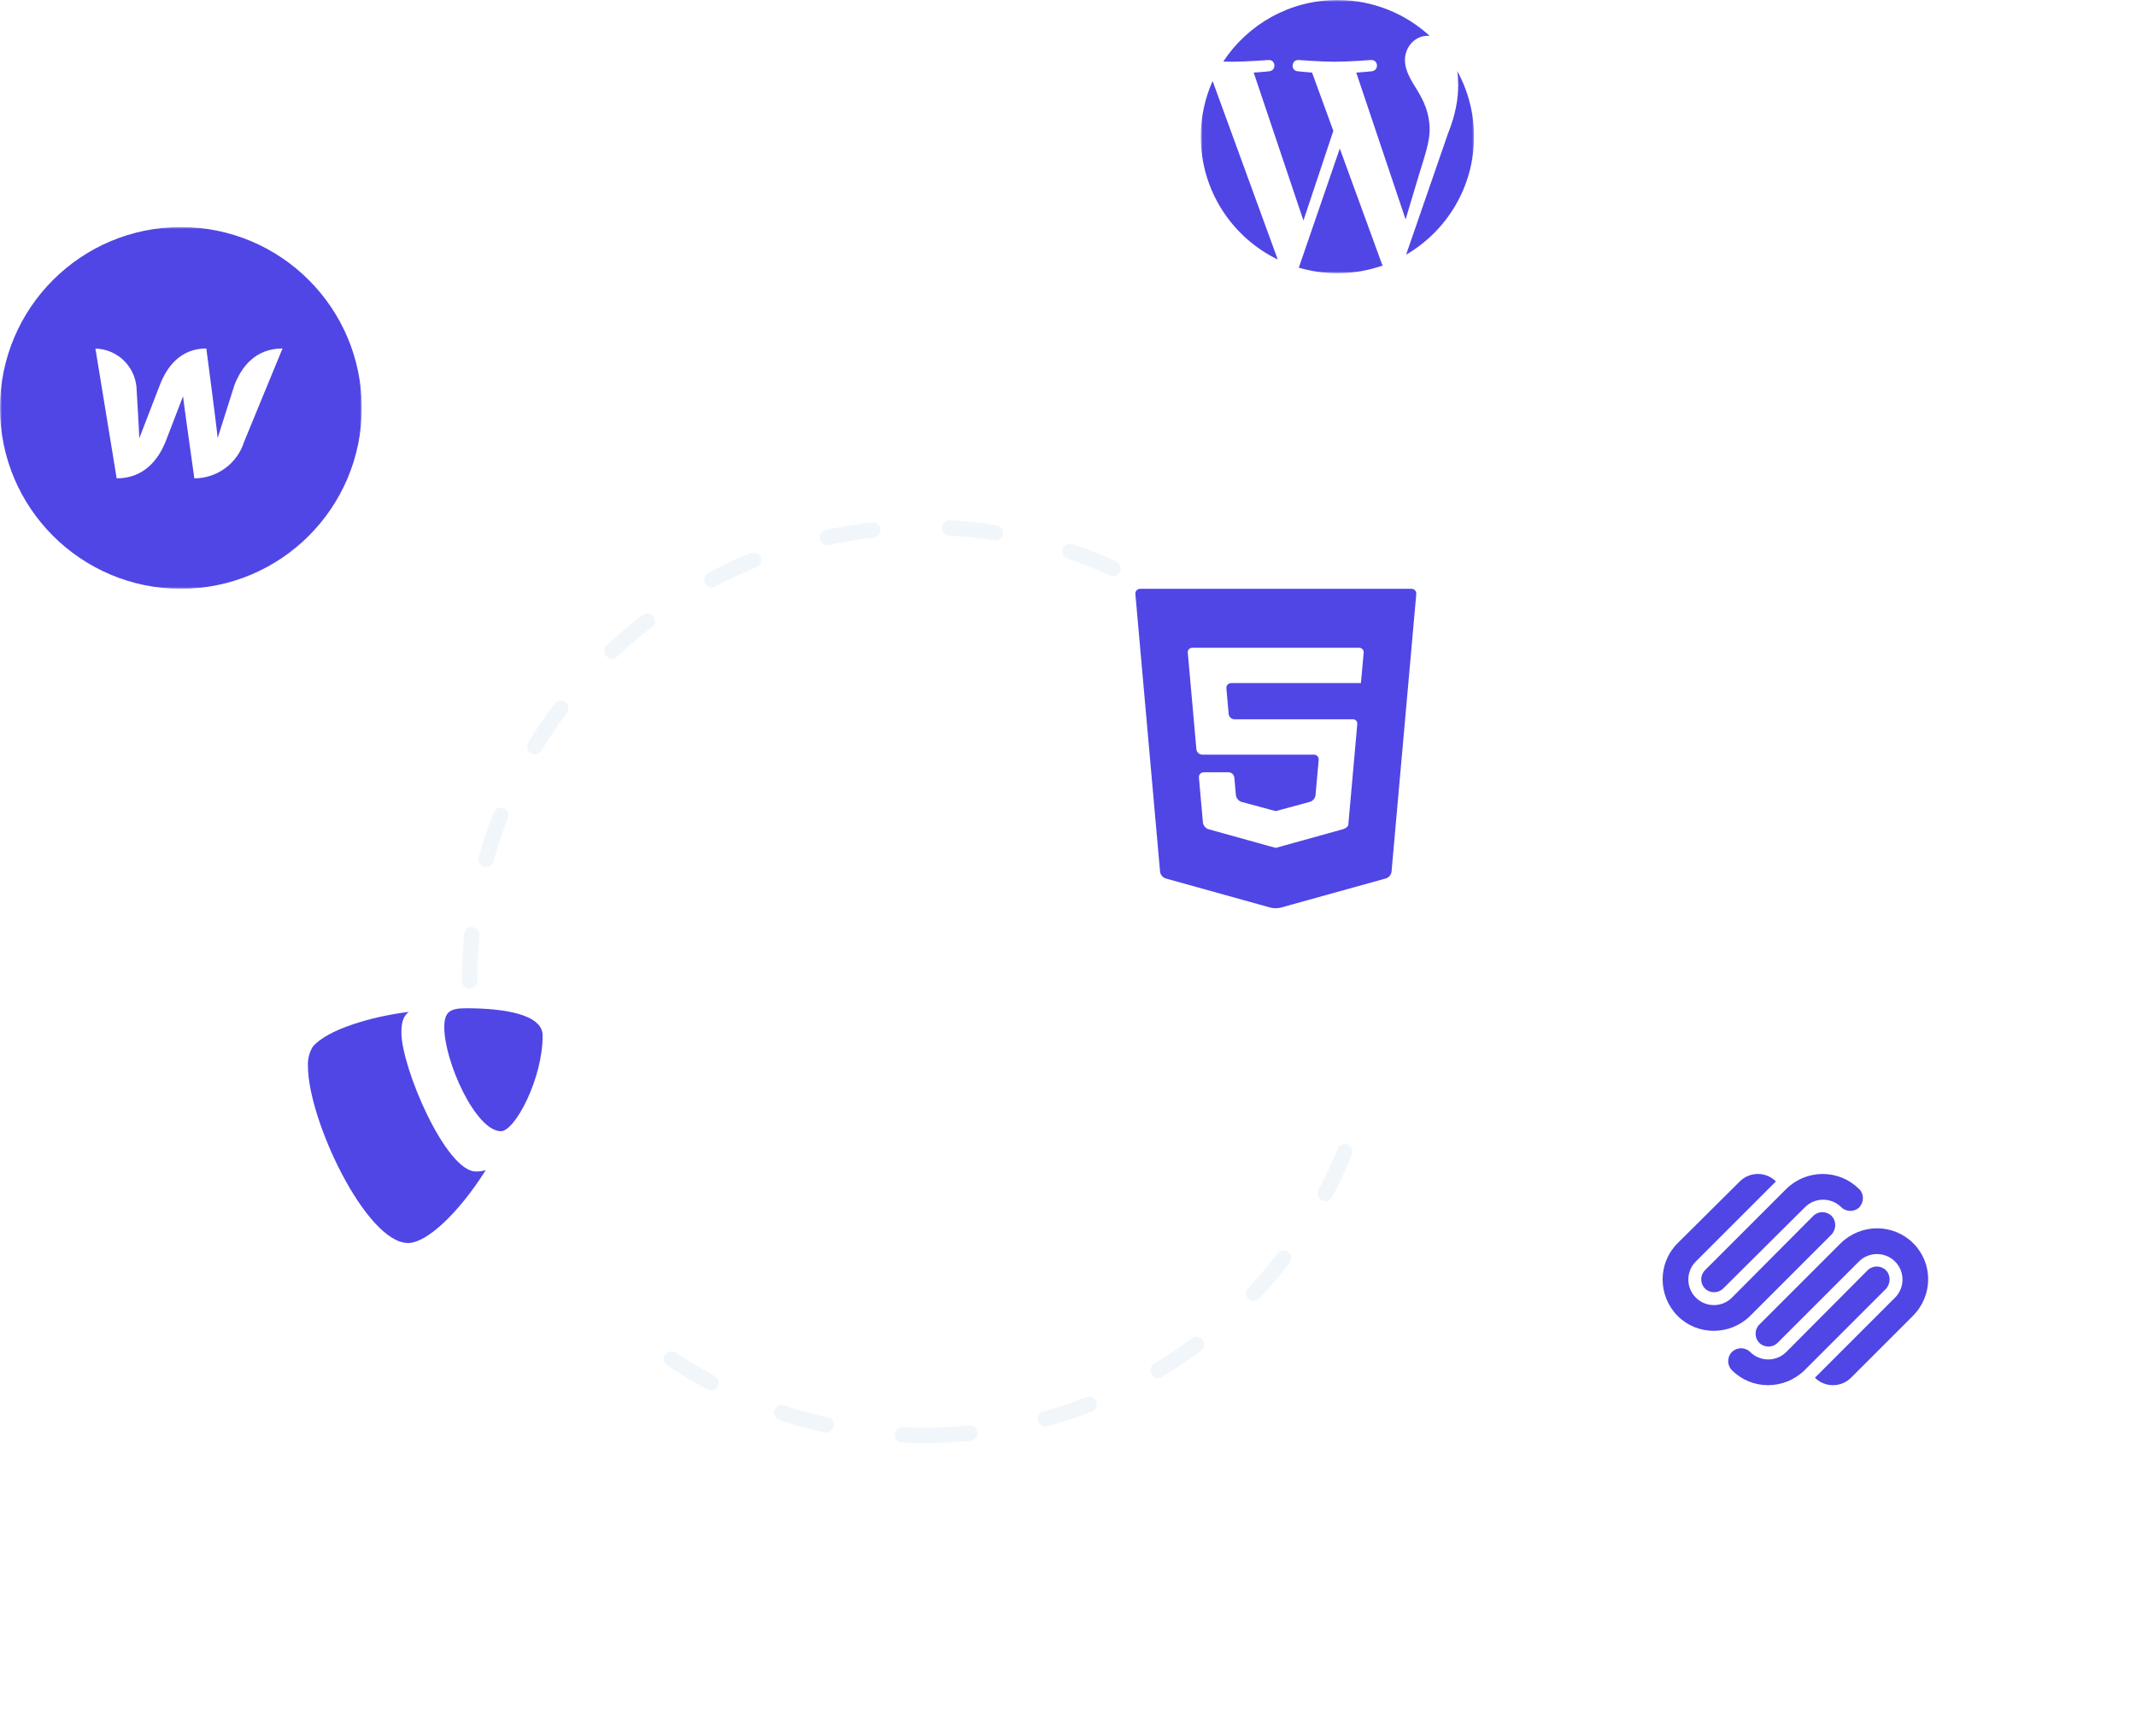 <svg width="555" height="451" viewBox="0 0 555 451" fill="none" xmlns="http://www.w3.org/2000/svg">
<path d="M240 373C305.17 373 358 320.17 358 255C358 189.83 305.17 137 240 137C174.83 137 122 189.83 122 255C122 320.17 174.83 373 240 373Z" stroke="#F1F6FB" stroke-width="4" stroke-linecap="round" stroke-dasharray="12 20"/>
<g filter="url(#filter0_d_15725_177)">
<path d="M466.5 391C498.809 391 525 364.809 525 332.5C525 300.191 498.809 274 466.5 274C434.191 274 408 300.191 408 332.5C408 364.809 434.191 391 466.5 391Z" fill="white"/>
</g>
<mask id="mask0_15725_177" style="mask-type:luminance" maskUnits="userSpaceOnUse" x="0" y="59" width="94" height="94">
<path d="M94 59H0V153H94V59Z" fill="white"/>
</mask>
<g mask="url(#mask0_15725_177)">
<path d="M47 153C72.957 153 94 131.957 94 106C94 80.043 72.957 59 47 59C21.043 59 0 80.043 0 106C0 131.957 21.043 153 47 153Z" fill="#5046E5"/>
<path d="M60.807 100.419L56.547 113.843C56.547 112.815 53.61 90.549 53.61 90.549C46.854 90.549 43.27 95.337 41.39 100.419L36.191 113.872C36.191 112.903 35.456 100.536 35.456 100.536C35.205 97.859 33.981 95.367 32.016 93.531C30.051 91.696 27.481 90.645 24.793 90.578L30.316 124.301C37.365 124.301 41.184 119.512 43.152 114.431L47.559 102.974C47.559 103.444 50.496 124.301 50.496 124.301C53.379 124.297 56.186 123.375 58.51 121.669C60.834 119.963 62.554 117.562 63.421 114.812L73.409 90.549C66.359 90.549 62.657 95.337 60.777 100.419H60.807Z" fill="white"/>
</g>
<g filter="url(#filter1_d_15725_177)">
<path d="M330.5 262C368.332 262 399 231.332 399 193.5C399 155.668 368.332 125 330.5 125C292.668 125 262 155.668 262 193.5C262 231.332 292.668 262 330.5 262Z" fill="white"/>
</g>
<path d="M296.266 153C295.504 153 294.937 153.622 295.006 154.382L301.423 226.517C301.492 227.277 302.146 228.065 302.88 228.27L330.119 235.847C330.854 236.051 332.054 236.051 332.787 235.847L360.108 228.259C360.842 228.054 361.499 227.266 361.565 226.506L367.994 154.382C368.063 153.622 367.496 153 366.734 153H296.266ZM354.325 169.545C354.265 170.222 354.16 171.398 354.092 172.158L353.923 174.051C353.854 174.81 353.759 175.897 353.707 176.465C353.656 177.033 353.607 177.497 353.599 177.497C353.59 177.497 352.959 177.497 352.199 177.497H332.884C332.122 177.497 331.494 177.497 331.485 177.497C331.477 177.497 330.847 177.497 330.085 177.497H319.913C319.152 177.497 318.585 178.118 318.653 178.878L319.246 185.523C319.314 186.283 319.991 186.905 320.753 186.905H330.085C330.847 186.905 331.477 186.905 331.485 186.905C331.494 186.905 332.124 186.905 332.884 186.905H348.926C349.688 186.905 350.866 186.905 351.545 186.905C352.222 186.905 352.727 187.46 352.665 188.137C352.604 188.814 352.498 189.991 352.431 190.751L350.523 212.174C350.455 212.933 350.369 213.904 350.331 214.331C350.294 214.757 349.664 215.273 348.929 215.477L332.834 219.949C332.101 220.152 331.49 220.32 331.479 220.323C331.468 220.325 330.858 220.16 330.124 219.957L314.012 215.477C313.278 215.273 312.623 214.485 312.555 213.725L311.519 202.061C311.451 201.301 312.019 200.68 312.779 200.68H314.251C315.013 200.68 316.259 200.68 317.019 200.68H319.212C319.974 200.68 320.651 201.301 320.719 202.061L321.127 206.628C321.193 207.388 321.85 208.171 322.586 208.371L330.123 210.41C330.857 210.609 331.461 210.772 331.464 210.772C331.468 210.772 332.072 210.609 332.806 210.409L340.358 208.365C341.092 208.166 341.748 207.382 341.816 206.622L342.635 197.475C342.703 196.715 342.136 196.093 341.374 196.093H332.884C332.124 196.093 331.494 196.093 331.485 196.093C331.477 196.093 330.847 196.093 330.085 196.093H312.37C311.608 196.093 310.931 195.472 310.863 194.712L308.853 172.158C308.787 171.398 308.681 170.222 308.621 169.545C308.561 168.866 309.134 168.313 309.894 168.313H330.085C330.847 168.313 331.477 168.313 331.485 168.313C331.494 168.313 332.124 168.313 332.884 168.313H353.05C353.812 168.311 354.386 168.866 354.325 169.545Z" fill="#5046E5"/>
<g filter="url(#filter2_d_15725_177)">
<path d="M110.5 348C142.809 348 169 321.809 169 289.5C169 257.191 142.809 231 110.5 231C78.191 231 52 257.191 52 289.5C52 321.809 78.191 348 110.5 348Z" fill="white"/>
</g>
<path d="M106.202 262.942C105.097 263.884 104.295 264.998 104.295 268.316C104.295 277.33 115.807 304.415 123.655 304.415C124.536 304.425 125.414 304.302 126.257 304.051L126.214 304.063L126.029 304.357C119.265 315.001 111.111 322.84 106.179 322.998L106.029 323C95.189 323 80.012 291.076 80.012 276.988C79.918 275.222 80.364 273.469 81.291 271.956C85.064 267.524 96.49 264.141 106.202 262.942ZM121.141 262C131.07 262 141 263.584 141 269.108C141 280.328 133.802 293.945 130.16 293.945C123.655 293.945 115.438 275.917 115.438 266.903C115.438 262.842 117.004 262.02 121.034 262H121.141Z" fill="#5046E5"/>
<mask id="mask1_15725_177" style="mask-type:luminance" maskUnits="userSpaceOnUse" x="312" y="0" width="71" height="71">
<path d="M383 0H312V71H383V0Z" fill="white"/>
</mask>
<g mask="url(#mask1_15725_177)">
<path fill-rule="evenodd" clip-rule="evenodd" d="M312 35.498C312 49.549 320.165 61.692 332.006 67.446L315.073 21.052C313.105 25.465 312 30.35 312 35.498ZM371.463 33.707C371.463 29.319 369.885 26.281 368.536 23.918C366.737 20.992 365.049 18.515 365.049 15.591C365.049 12.327 367.522 9.29 371.01 9.29C371.168 9.29 371.317 9.31 371.47 9.319C365.155 3.532 356.739 0 347.498 0C335.095 0 324.186 6.363 317.838 15.999C318.672 16.026 319.458 16.042 320.123 16.042C323.835 16.042 329.584 15.591 329.584 15.591C331.497 15.478 331.723 18.291 329.81 18.515C329.81 18.515 327.887 18.742 325.748 18.855L338.674 57.306L346.444 34.007L340.915 18.855C339.003 18.742 337.19 18.515 337.19 18.515C335.277 18.402 335.501 15.478 337.416 15.591C337.416 15.591 343.278 16.042 346.766 16.042C350.478 16.042 356.227 15.591 356.227 15.591C358.142 15.478 358.366 18.291 356.453 18.515C356.453 18.515 354.527 18.742 352.391 18.855L365.219 57.013L368.763 45.183C370.294 40.27 371.463 36.745 371.463 33.707ZM348.122 38.603L337.469 69.552C340.651 70.489 344.015 70.999 347.498 70.999C351.632 70.999 355.597 70.285 359.286 68.987C359.193 68.834 359.105 68.674 359.034 68.499L348.122 38.603ZM378.649 18.467C378.802 19.599 378.889 20.81 378.889 22.117C378.889 25.718 378.214 29.767 376.188 34.833L365.345 66.181C375.9 60.029 382.998 48.593 382.998 35.498C382.998 29.326 381.42 23.524 378.649 18.467Z" fill="#5046E5"/>
</g>
<path d="M497.133 323.067C491.952 317.889 483.546 317.889 478.262 323.067L457.127 344.198C455.834 345.492 455.834 347.648 457.127 348.942C458.421 350.233 460.578 350.233 461.871 348.942L483.005 327.808C485.59 325.223 489.796 325.223 492.389 327.808C494.977 330.396 494.977 334.605 492.389 337.192L471.577 358.004C474.165 360.589 478.368 360.589 480.958 358.004L497.027 341.936C502.305 336.652 502.305 328.242 497.133 323.067ZM490.018 330.074C488.721 328.78 486.565 328.78 485.274 330.074L464.131 351.317C461.543 353.902 457.343 353.902 454.753 351.317C453.459 350.023 451.303 350.023 450.009 351.317C448.715 352.611 448.715 354.767 450.009 356.058C455.187 361.236 463.596 361.236 468.881 356.058L490.015 334.927C491.306 333.526 491.306 331.364 490.018 330.074ZM483.005 308.942C477.827 303.764 469.418 303.764 464.134 308.942L443 330.076C441.706 331.367 441.706 333.524 443 334.817C444.293 336.111 446.45 336.111 447.743 334.817L469.004 313.683C471.592 311.099 475.821 311.099 478.405 313.683C479.702 314.977 481.858 314.977 483.149 313.683C484.36 312.283 484.359 310.236 483.066 308.942H483.005ZM475.89 315.949C474.596 314.655 472.44 314.655 471.146 315.949L450.012 337.192C447.427 339.78 443.218 339.78 440.625 337.192C438.038 334.607 438.038 330.398 440.625 327.808L461.437 306.996C458.85 304.408 454.646 304.408 452.056 306.996L435.881 323.067C430.706 328.242 430.706 336.652 435.881 341.936C441.059 347.114 449.466 347.114 454.753 341.936L475.884 320.802C477.181 319.399 477.181 317.242 475.884 315.949H475.89Z" fill="#5046E5"/>
<defs>
<filter id="filter0_d_15725_177" x="378" y="274" width="177" height="177" filterUnits="userSpaceOnUse" color-interpolation-filters="sRGB">
<feFlood flood-opacity="0" result="BackgroundImageFix"/>
<feColorMatrix in="SourceAlpha" type="matrix" values="0 0 0 0 0 0 0 0 0 0 0 0 0 0 0 0 0 0 127 0" result="hardAlpha"/>
<feOffset dy="30"/>
<feGaussianBlur stdDeviation="15"/>
<feColorMatrix type="matrix" values="0 0 0 0 0.094 0 0 0 0 0.153 0 0 0 0 0.294 0 0 0 0.05 0"/>
<feBlend mode="normal" in2="BackgroundImageFix" result="effect1_dropShadow_15725_177"/>
<feBlend mode="normal" in="SourceGraphic" in2="effect1_dropShadow_15725_177" result="shape"/>
</filter>
<filter id="filter1_d_15725_177" x="232" y="125" width="197" height="197" filterUnits="userSpaceOnUse" color-interpolation-filters="sRGB">
<feFlood flood-opacity="0" result="BackgroundImageFix"/>
<feColorMatrix in="SourceAlpha" type="matrix" values="0 0 0 0 0 0 0 0 0 0 0 0 0 0 0 0 0 0 127 0" result="hardAlpha"/>
<feOffset dy="30"/>
<feGaussianBlur stdDeviation="15"/>
<feColorMatrix type="matrix" values="0 0 0 0 0.094 0 0 0 0 0.153 0 0 0 0 0.294 0 0 0 0.05 0"/>
<feBlend mode="normal" in2="BackgroundImageFix" result="effect1_dropShadow_15725_177"/>
<feBlend mode="normal" in="SourceGraphic" in2="effect1_dropShadow_15725_177" result="shape"/>
</filter>
<filter id="filter2_d_15725_177" x="22" y="231" width="177" height="177" filterUnits="userSpaceOnUse" color-interpolation-filters="sRGB">
<feFlood flood-opacity="0" result="BackgroundImageFix"/>
<feColorMatrix in="SourceAlpha" type="matrix" values="0 0 0 0 0 0 0 0 0 0 0 0 0 0 0 0 0 0 127 0" result="hardAlpha"/>
<feOffset dy="30"/>
<feGaussianBlur stdDeviation="15"/>
<feColorMatrix type="matrix" values="0 0 0 0 0.094 0 0 0 0 0.153 0 0 0 0 0.294 0 0 0 0.05 0"/>
<feBlend mode="normal" in2="BackgroundImageFix" result="effect1_dropShadow_15725_177"/>
<feBlend mode="normal" in="SourceGraphic" in2="effect1_dropShadow_15725_177" result="shape"/>
</filter>
</defs>
</svg>
